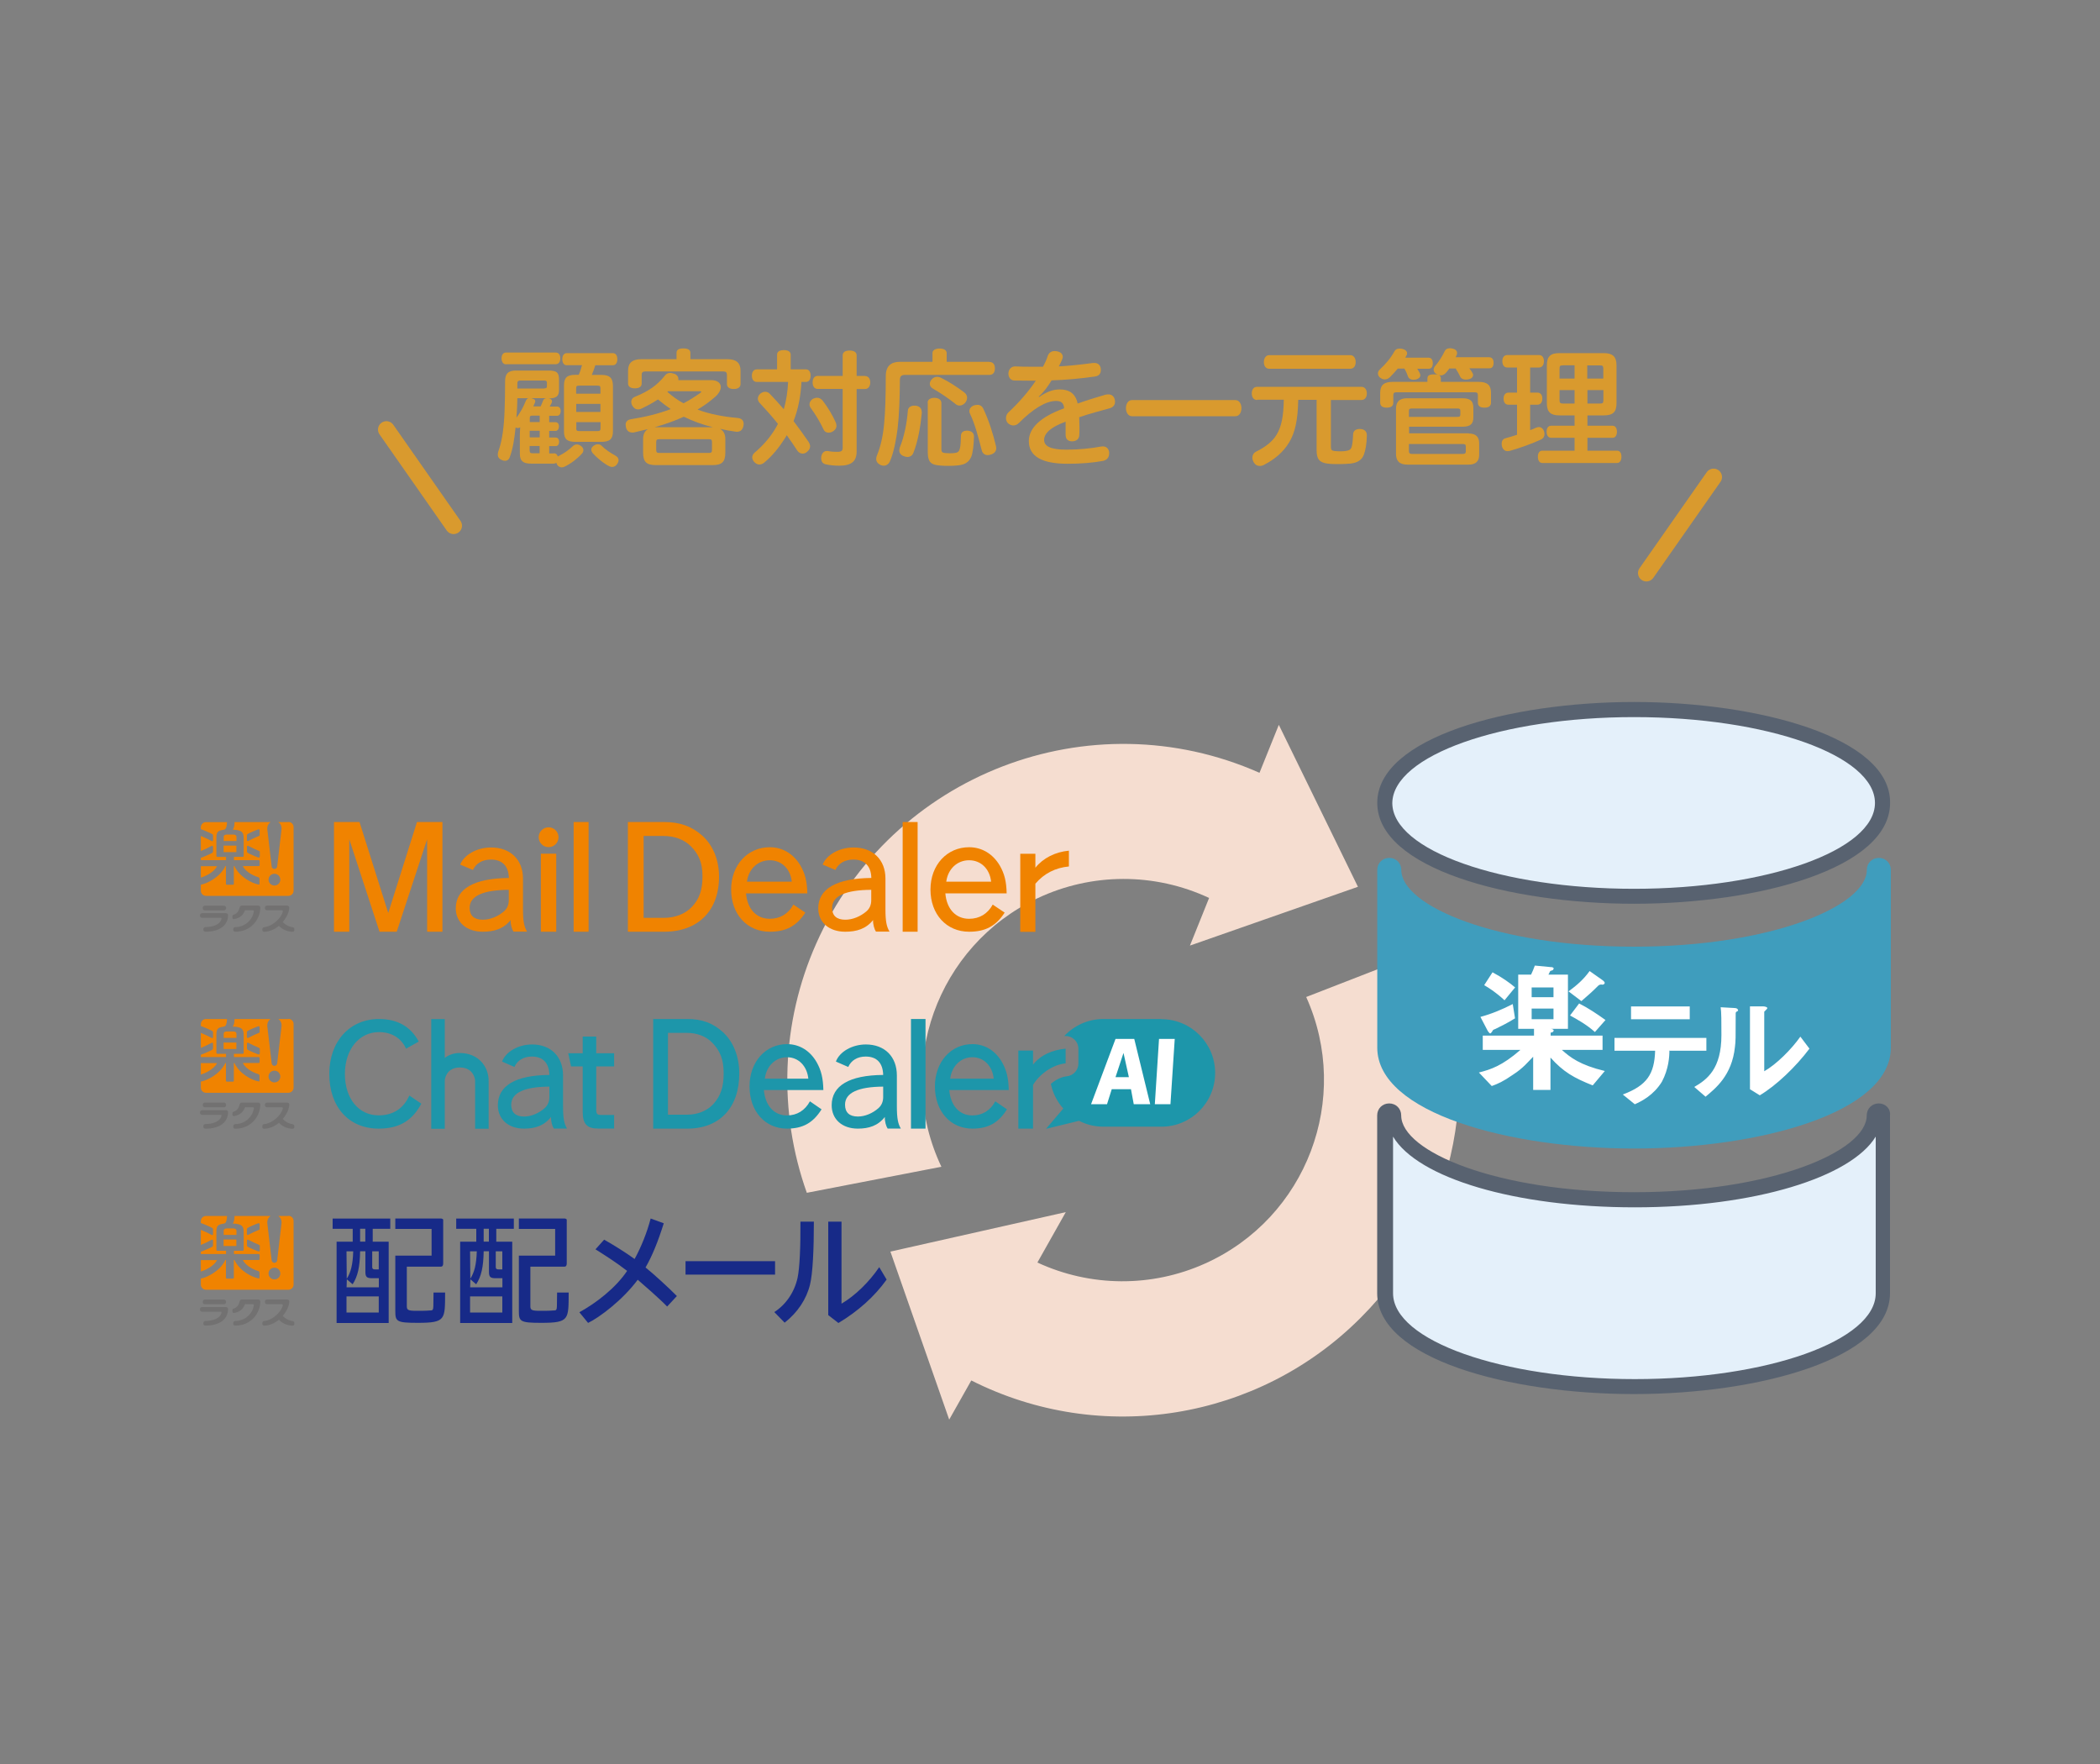 <?xml version="1.0" encoding="UTF-8"?>
<svg id="_レイヤー_2" data-name="レイヤー 2" xmlns="http://www.w3.org/2000/svg" viewBox="0 0 250 210">
  <rect x="0" y="0" width="250" height="210" fill="#808080" stroke="none"/>
  <defs>
    <style>
      .cls-1 {
        stroke: #d99a2e;
        stroke-linecap: round;
        stroke-linejoin: round;
        stroke-width: 2px;
      }

      .cls-1, .cls-2 {
        fill: none;
      }

      .cls-3 {
        isolation: isolate;
      }

      .cls-2, .cls-4, .cls-5, .cls-6, .cls-7, .cls-8, .cls-9, .cls-10, .cls-11, .cls-12, .cls-13 {
        stroke-width: 0px;
      }

      .cls-4 {
        fill: #727171;
      }

      .cls-5 {
        fill: #d99a2e;
      }

      .cls-6 {
        fill: #e4f0fa;
      }

      .cls-7 {
        fill: #3f9dbd;
      }

      .cls-8 {
        fill: #586270;
      }

      .cls-9 {
        fill: #f08300;
      }

      .cls-10 {
        fill: #fff;
      }

      .cls-11 {
        fill: #172a88;
      }

      .cls-12 {
        fill: #1d96aa;
      }

      .cls-13 {
        fill: #f5ddd0;
      }
    </style>
  </defs>
  <g id="_レイヤー_1-2" data-name="レイヤー 1">
    <g id="_レイヤー_1-2" data-name=" レイヤー 1-2">
      <g>
        <rect id="bg" class="cls-2" width="250" height="210" rx="6.21" ry="6.21"/>
        <path class="cls-13" d="M162,156.86c11.55-11.55,14.92-28.97,8.5-44l-15,5.83c5.44,12.09.04,26.3-12.04,31.73-6.35,2.86-13.64,2.81-19.96-.12l3.38-6-20.88,4.7,7,20,2.63-4.66c15.45,7.8,34.16,4.78,46.37-7.48Z"/>
        <path class="cls-13" d="M112.07,138.9c-5.67-11.98-.55-26.29,11.43-31.96,6.47-3.06,13.96-3.07,20.44-.04l-2.28,5.67,20-7-9.42-19.28-2.3,5.71c-20.2-8.95-43.83.16-52.78,20.35-4.16,9.37-4.55,19.99-1.11,29.65l16.02-3.1h0Z"/>
        <g class="cls-3">
          <path class="cls-5" d="M65.94,53.96c.25,0,.4.15.46.39.03-.03.08-.06.12-.07.63-.3,1.29-.79,1.68-1.17.14-.14.3-.2.47-.2s.33.06.48.17c.21.15.3.33.3.51,0,.15-.06.29-.17.41-.52.58-1.33,1.21-2.08,1.56-.1.04-.21.08-.31.08-.24,0-.5-.13-.61-.42l-.05-.13c-.07.06-.18.1-.28.1h-2.77c-.87,0-1.29-.3-1.29-1.14v-2.31c0-.27.02-.57.04-.87-.1.06-.19.09-.3.09-.09,0-.18-.03-.25-.08-.14,1.38-.33,2.58-.69,3.53-.1.3-.31.45-.57.45-.13,0-.27-.04-.44-.12-.28-.13-.42-.34-.42-.63,0-.1.02-.22.06-.36.5-1.35.69-3.11.75-4.91.04-.99.06-2.11.06-3.46,0-.85.33-1.27,1.29-1.27h3.87c1.02,0,1.26.27,1.26,1.11v1.17c0,.78-.3,1.04-1.28,1.04h-.07s.07,0,.12,0c.27.04.4.17.4.35,0,.04-.02.1-.04.17-.06.13-.15.28-.24.45h.87c.3,0,.44.23.44.54,0,.29-.14.56-.44.56h-.93v.76h.74c.27,0,.42.2.42.5s-.15.54-.42.54h-.74v.79h.78c.25,0,.4.21.4.5s-.15.52-.4.52h-.78v.87h.57v-.03ZM60.24,43.37c-.33,0-.53-.28-.53-.71s.2-.69.53-.69h5.91c.36,0,.55.27.55.67,0,.44-.19.72-.55.72h-5.91ZM61.59,47.41c0,.57-.04,1.32-.09,2.07,0,.07-.02.17-.02.24.44-.57.81-1.23,1.11-1.98.08-.18.17-.29.32-.33h-1.32ZM64.77,46.24c.24,0,.34-.06.34-.25v-.42c0-.21-.1-.27-.34-.27h-2.82c-.24,0-.36.09-.36.32v.63h3.18ZM64.25,50.24v-.76h-.84c-.25,0-.34.04-.34.27v.5h1.19-.01ZM63.06,52.07h1.19v-.79h-1.19v.79ZM63.06,53.65c0,.25.09.31.34.31h.84v-.87h-1.19v.56h.01ZM63.29,47.42c.31.06.43.18.43.33,0,.06,0,.12-.04.18-.06.15-.12.3-.19.45h.87c.12-.25.22-.49.28-.66.06-.2.2-.3.41-.32h-1.83.08v.02ZM67.46,43.48c-.33,0-.52-.3-.52-.72s.2-.72.52-.72h5.49c.36,0,.54.29.54.72s-.18.72-.54.72h-2.08c-.12.39-.26.78-.42,1.15h1.14c1.02,0,1.38.39,1.38,1.33v5.38c0,.93-.39,1.26-1.38,1.26h-3.1c-.99,0-1.35-.33-1.35-1.26v-5.44c0-.93.36-1.28,1.35-1.28h.41c.17-.38.28-.76.39-1.15h-1.83ZM71.48,46.87v-.65c0-.27-.09-.31-.38-.31h-2.13c-.29,0-.38.04-.38.31v.65h2.89ZM71.48,49.04v-.96h-2.88v.96h2.88ZM68.6,50.99c0,.27.09.33.38.33h2.13c.29,0,.38-.06.38-.33v-.74h-2.88v.74h0ZM73.25,54.24c.25.12.39.31.39.55,0,.1-.03.22-.11.36-.16.3-.4.44-.66.44-.1,0-.23-.03-.33-.08-.63-.3-1.52-1.04-1.98-1.56-.1-.14-.17-.27-.17-.41,0-.18.09-.34.29-.48.17-.12.33-.17.5-.17.18,0,.33.06.43.17.45.45,1.1.88,1.64,1.17h0Z"/>
          <path class="cls-5" d="M84.62,45.25c.79,0,1.19.35,1.19.83,0,.36-.24.79-.69,1.18-.65.57-1.35,1.07-2.08,1.5,1.41.53,3,.84,4.8,1,.44.05.69.29.69.72,0,.04,0,.1-.02.17-.08.51-.36.75-.78.75-.06,0-.14,0-.2-.02-.63-.09-1.23-.19-1.81-.33.41.23.63.63.63,1.2v1.65c0,1.12-.45,1.47-1.53,1.47h-6.73c-1.07,0-1.53-.34-1.53-1.47v-1.65c0-.55.21-.95.58-1.17-.55.13-1.12.27-1.71.41-.07,0-.13,0-.19,0-.39,0-.67-.27-.73-.69-.02-.09-.03-.17-.03-.24,0-.34.21-.58.62-.65,1.72-.27,3.31-.66,4.75-1.21-.53-.36-1.04-.75-1.52-1.15-.56.38-1.19.72-1.96,1.09-.15.08-.29.1-.42.1-.27,0-.51-.15-.68-.46-.09-.15-.12-.3-.12-.43,0-.3.19-.53.48-.63,1.69-.69,2.65-1.42,3.52-2.5.16-.23.37-.32.63-.32.13,0,.27.03.44.08.34.09.54.36.54.62,0,.04,0,.1-.01.15h3.88-.01ZM86.6,42.76c1.03,0,1.56.43,1.56,1.36v1.59c0,.39-.3.6-.81.6s-.81-.21-.81-.6v-1.08c0-.3-.12-.41-.44-.41h-9.27c-.31,0-.44.1-.44.41v1.02c0,.39-.3.58-.81.58s-.81-.2-.81-.58v-1.53c0-.93.53-1.36,1.56-1.36h4.21v-.75c0-.36.25-.53.81-.53s.84.17.84.53v.75h4.41ZM84.87,50.86c-1.19-.29-2.35-.71-3.46-1.25-1.12.51-2.29.92-3.48,1.25h6.94ZM84.42,53.92c.25,0,.34-.08.34-.36v-.94c0-.27-.09-.33-.34-.33h-5.96c-.24,0-.34.06-.34.33v.94c0,.29.1.36.34.36h5.96ZM79.54,46.57s-.06.06-.09.08c.58.52,1.23.99,1.92,1.36.7-.36,1.36-.78,2.01-1.24.08-.06.1-.11.1-.14,0-.04-.06-.06-.19-.06h-3.75Z"/>
          <path class="cls-5" d="M90.11,45.47c-.39,0-.6-.29-.6-.74s.21-.76.6-.76h2.4v-1.75c0-.38.33-.54.81-.54s.81.17.81.54v1.75h1.8c.38,0,.57.3.57.75s-.19.75-.57.75h-.52c-.08,1.59-.36,3.18-.94,4.66.63.83,1.23,1.65,1.77,2.45.14.2.2.38.2.55,0,.24-.12.46-.33.63-.17.17-.36.24-.56.24-.24,0-.48-.12-.65-.38-.36-.55-.78-1.18-1.24-1.81-.09.15-.17.29-.25.42-.71,1.11-1.49,2.05-2.37,2.79-.19.18-.42.28-.65.28-.19,0-.4-.09-.6-.3-.15-.17-.24-.36-.24-.55s.09-.39.27-.55c.98-.83,1.78-1.73,2.43-2.79.14-.21.25-.44.36-.65-.69-.87-1.48-1.75-2.2-2.52-.12-.13-.19-.32-.19-.48,0-.21.1-.43.31-.61.16-.13.38-.21.57-.21s.39.08.52.22c.56.58,1.12,1.2,1.69,1.86.3-1.07.47-2.16.51-3.25,0,0-3.71,0-3.71,0ZM97.28,47.35c.25,0,.49.13.67.36.62.81,1.14,1.68,1.54,2.57.06.15.09.29.09.42,0,.25-.13.48-.43.66-.17.1-.33.15-.5.15-.27,0-.51-.13-.63-.43-.39-.83-.9-1.68-1.52-2.54-.09-.13-.13-.27-.13-.41,0-.25.15-.5.42-.66.17-.07.33-.12.48-.12h0ZM102.99,44.77c.38,0,.61.3.61.76s-.24.78-.61.78h-1.01v7.45c0,1.16-.63,1.68-2.07,1.68-.58,0-1.17-.06-1.63-.17-.33-.08-.52-.32-.52-.72,0-.06,0-.12.01-.19.08-.46.35-.67.66-.67.04,0,.08,0,.12,0,.36.08.73.1,1.08.1.54,0,.69-.1.69-.52v-6.97h-2.97c-.4,0-.61-.32-.61-.77s.21-.78.61-.78h2.97v-2.45c0-.39.33-.57.81-.57.51,0,.85.18.85.57v2.45h1.01,0Z"/>
          <path class="cls-5" d="M117.78,43.09c.46,0,.66.31.66.76s-.19.78-.66.78h-10.02c-.46,0-.63.17-.63.61-.01,2.12-.09,4.23-.27,5.76-.17,1.35-.45,2.82-.9,3.88-.15.36-.44.56-.75.56-.12,0-.24-.03-.38-.08-.34-.17-.52-.41-.52-.72,0-.14.03-.29.1-.45.39-.96.69-2.13.84-3.71.14-1.37.2-3.51.2-5.7,0-1.2.61-1.71,1.71-1.71h3.85v-1.04c0-.33.33-.54.85-.54s.84.21.84.54v1.04h5.07v.02ZM109.74,49.06v.1c-.15,1.56-.45,3.36-1,4.74-.12.33-.39.5-.71.5-.13,0-.27-.03-.42-.09-.36-.12-.55-.38-.55-.69,0-.12.03-.24.07-.38.5-1.23.83-2.8.95-4.37.03-.36.34-.58.76-.58h.1c.48.04.79.27.79.77h.01ZM110.43,47.94c0-.35.31-.58.81-.58s.83.25.83.61v5.49c0,.24.04.34.17.41.13.06.45.09.84.09.44,0,.77-.04.9-.12.17-.09.24-.25.3-.5.08-.29.1-.83.12-1.49.02-.39.29-.58.69-.58h.09c.5.03.77.29.77.69-.02.95-.13,2-.34,2.45s-.51.72-.95.87c-.3.11-.94.18-1.74.18-.67,0-1.32-.04-1.68-.15-.55-.17-.79-.54-.79-1.5v-5.86h-.02ZM114.83,46.75c.19.15.3.36.3.6,0,.17-.06.36-.18.54-.17.24-.45.39-.71.39-.17,0-.31-.04-.44-.15-.79-.64-1.88-1.38-2.73-1.86-.25-.15-.38-.35-.38-.57,0-.18.08-.38.23-.54.19-.21.4-.3.63-.3.17,0,.33.04.5.13.87.42,1.94,1.11,2.77,1.75h.01ZM116.35,48.19c.31,0,.55.15.69.42.66,1.39,1.18,3.01,1.53,4.5.02.09.03.17.03.24,0,.38-.24.65-.66.77-.12.04-.24.06-.35.06-.34,0-.61-.18-.71-.55-.38-1.46-.79-3.12-1.42-4.41-.04-.09-.06-.18-.06-.27,0-.3.21-.57.56-.69.13-.04.27-.06.39-.06h0Z"/>
          <path class="cls-5" d="M123.71,47.26c.89-.61,1.62-.9,2.46-.9,1.12,0,1.88.5,2.12,1.68,1.15-.41,2.32-.76,3.3-1.05.13-.03.24-.04.36-.04.38,0,.64.2.75.58.03.1.04.21.04.31,0,.36-.21.65-.65.77-1.04.29-2.34.62-3.61,1.06,0,.42.03.86.03,1.28,0,.27,0,.52-.02.78,0,.54-.34.79-.85.81-.52,0-.78-.29-.78-.76v-1.58c-1.83.66-2.56,1.42-2.56,2.17s.77,1.16,2.65,1.16c1.49,0,2.96-.15,4.05-.36.09,0,.18-.03.27-.03.41,0,.68.21.77.66,0,.06,0,.13,0,.2,0,.45-.27.78-.74.87-1.12.21-2.59.34-4.2.34-3.02,0-4.62-.86-4.62-2.7,0-1.53,1.36-2.88,4.2-3.9-.04-.67-.39-.88-.96-.88-1.21,0-2.74.94-4.42,2.62-.19.2-.44.3-.67.3-.21,0-.42-.09-.62-.25-.17-.17-.25-.39-.25-.63s.1-.51.3-.69c1.2-1.11,2.37-2.45,3.25-3.76h-.69c-.58,0-1.27-.02-1.84-.02-.48,0-.73-.39-.73-.82v-.08c.04-.45.36-.79.81-.78.54.03,1.26.04,2.05.04h1.25c.23-.42.44-.85.57-1.29.15-.4.45-.58.84-.58.08,0,.17.02.26.03.45.08.69.34.69.66,0,.09-.02.18-.06.27-.12.3-.25.57-.41.87,1.11-.06,2.61-.21,4.08-.41.06,0,.1,0,.17,0,.42,0,.71.27.75.71,0,.04,0,.1,0,.15,0,.4-.21.67-.67.75-1.75.25-3.6.42-5.19.46-.44.72-.94,1.41-1.53,1.93l.04.06h0Z"/>
          <path class="cls-5" d="M134.75,49.55c-.46,0-.71-.49-.71-.96s.24-.96.71-.96h12.33c.46,0,.71.48.71.96s-.24.96-.71.96h-12.33Z"/>
          <path class="cls-5" d="M149.66,47.62c-.44,0-.64-.36-.64-.78,0-.45.21-.79.64-.79h12.4c.44,0,.66.35.66.79s-.22.78-.66.78h-3.62v5.59c0,.32.09.44.41.48.23.03.48.04.79.04s.56-.03.75-.08c.29-.06.42-.17.51-.41.09-.29.16-.87.18-1.48,0-.45.3-.69.78-.69h.09c.5.03.77.3.77.76v.03c-.02.93-.15,1.74-.36,2.28-.24.62-.75.94-1.53,1.04-.42.04-.87.07-1.35.07-.54,0-1.02,0-1.44-.06-.97-.12-1.3-.55-1.3-1.56v-6.03h-2.19c-.04,2.43-.39,3.92-1.07,5.05-.71,1.19-1.75,2.04-2.97,2.67-.18.11-.36.15-.53.15-.3,0-.55-.13-.74-.45-.09-.17-.15-.34-.15-.53,0-.28.13-.55.42-.71,1.18-.58,1.99-1.24,2.46-2.02.57-.95.83-2.12.86-4.17h-3.18v.03ZM151.1,43.9c-.43,0-.64-.36-.64-.79s.21-.83.64-.83h9.64c.44,0,.65.39.65.83s-.21.79-.65.79h-9.64Z"/>
          <path class="cls-5" d="M168.7,43.87c.15.23.29.46.36.66.02.04.03.11.03.15,0,.21-.18.4-.52.5-.11,0-.21.03-.3.03-.31,0-.54-.13-.63-.34-.1-.3-.25-.65-.45-.99h-.79c-.3.36-.62.71-.93,1.02-.18.17-.39.27-.62.27-.2,0-.39-.08-.6-.25-.13-.13-.21-.3-.21-.46s.08-.34.21-.46c.67-.62,1.32-1.37,1.75-2.17.13-.24.33-.33.6-.33.12,0,.24,0,.38.04.34.09.53.29.53.51,0,.09,0,.18-.08.27-.04.09-.09.17-.13.26h2.76c.33,0,.51.24.51.66,0,.45-.18.66-.51.66h-1.35v-.03ZM174.94,43.87c.17.21.3.42.39.6.03.06.04.12.04.17,0,.22-.18.45-.54.51-.11.03-.21.04-.32.04-.32,0-.57-.12-.67-.34-.12-.27-.32-.63-.55-.98h-.75c-.13.2-.29.38-.42.53-.18.19-.38.29-.6.29-.08,0-.17-.02-.24-.04.18.07.25.21.25.43v.38h4.5c1.07,0,1.47.43,1.47,1.29v1.18c0,.41-.26.6-.78.6s-.78-.2-.78-.6v-.87c0-.3-.12-.36-.45-.36h-9.17c-.34,0-.45.06-.45.36v.87c0,.41-.27.6-.78.6s-.78-.2-.78-.6v-1.18c0-.86.41-1.29,1.47-1.29h4.15v-.38c0-.38.22-.51.78-.51.19,0,.34,0,.46.04-.06-.02-.1-.04-.17-.08-.21-.12-.33-.32-.33-.51,0-.15.06-.3.18-.44.42-.49.87-1.2,1.12-1.74.11-.25.32-.38.62-.38.11,0,.21,0,.35.04.34.08.52.27.52.52,0,.08,0,.18-.06.27-.03.08-.08.17-.11.24h3.99c.34,0,.53.24.53.66,0,.45-.18.66-.53.66h-2.37l.03.02ZM174.86,51.61c.79,0,1.23.36,1.23,1.15v1.4c0,.78-.44,1.15-1.23,1.15h-7.32c-1,0-1.35-.49-1.35-1.29v-5.33c0-.79.33-1.28,1.34-1.28h6.55c1,0,1.32.36,1.32,1.16v1.09c0,.79-.32,1.14-1.32,1.14h-6.33v.79h7.11v.02ZM173.49,49.63c.24,0,.36-.04.36-.27v-.46c0-.23-.12-.27-.36-.27h-5.4c-.24,0-.36.04-.36.27v.73h5.76ZM167.73,53.72c0,.24.12.32.36.32h6.06c.22,0,.35-.06.35-.29v-.6c0-.24-.12-.29-.35-.29h-6.42v.85h0Z"/>
          <path class="cls-5" d="M179.44,43.75c-.38,0-.59-.3-.59-.75s.21-.73.59-.73h3.78c.38,0,.58.29.58.73s-.21.75-.58.75h-1.06v2.99h.85c.39,0,.6.27.6.71s-.21.73-.6.73h-.85v3.03c.24-.09.48-.18.69-.29.12-.04.24-.08.35-.08.27,0,.48.17.6.46.04.12.07.26.07.38,0,.26-.12.5-.43.65-1,.46-2.52,1.02-3.72,1.35-.09.02-.17.03-.25.03-.32,0-.56-.2-.66-.57-.03-.12-.04-.22-.04-.33,0-.33.17-.57.46-.64.43-.12.9-.25,1.37-.41v-3.58h-1.02c-.38,0-.58-.28-.58-.73,0-.42.21-.71.58-.71h1.02v-2.99h-1.16ZM187.45,52.12h-2.79c-.34,0-.54-.29-.54-.72s.19-.72.54-.72h2.79v-1.23h-1.83c-.99,0-1.47-.38-1.47-1.41v-4.56c0-1.05.45-1.44,1.47-1.44h5.32c1,0,1.5.38,1.5,1.44v4.56c0,1.04-.46,1.41-1.5,1.41h-1.96v1.23h2.98c.35,0,.53.29.53.72s-.18.72-.53.72h-2.98v1.53h3.51c.36,0,.54.28.54.72s-.18.75-.54.75h-8.87c-.36,0-.54-.32-.54-.75s.18-.72.54-.72h3.83v-1.53ZM186.05,43.5c-.3,0-.39.04-.39.39v1.18h1.79v-1.58h-1.4ZM185.66,46.44v1.21c0,.3.09.39.39.39h1.4v-1.6h-1.79ZM188.97,45.07h1.9v-1.18c0-.32-.09-.39-.39-.39h-1.52v1.58h.01ZM188.97,48.04h1.52c.3,0,.39-.06.39-.39v-1.21h-1.9v1.6h-.01Z"/>
        </g>
        <line class="cls-1" x1="46" y1="51.14" x2="54" y2="62.58"/>
        <line class="cls-1" x1="204" y1="56.79" x2="196" y2="68.22"/>
        <g>
          <g>
            <path class="cls-9" d="M26.62,101.44h1.52v-.77h-1.52v.77ZM26.91,102.01h-1.03c-.07,0-.12-.05-.12-.12v-2.17c0-.26.03-.55.19-.7.27-.25.66-.19.82-.29.18-.1.23-.44.26-.86h-2.51c-.33,0-.61.27-.61.61v.23c.2.05,1.15.46,1.36.59.07.04.09.1.09.18v.56c0,.07-.08.14-.16.09-.25-.15-1.02-.51-1.29-.61v1.79c.26-.09,1.04-.46,1.29-.61.08-.05.16.03.16.09v.56c0,.08-.02.13-.09.18-.21.13-1.16.54-1.36.59v.28h3v-.39h0ZM28.15,99.64c0-.22-.17-.29-.42-.29h-.68c-.25,0-.42.07-.42.29v.48h1.52v-.48ZM25.84,103.12h-1.93v1.36c.29-.08,1.51-.53,1.93-1.36ZM34.34,97.87h-1.21c.24.15.39.42.39.73v.1l-.52,4.45c-.02.17-.16.3-.33.3s-.31-.13-.33-.3l-.52-4.45v-.1c0-.31.16-.57.39-.73h-4.29c0,.48-.1.75-.21.9,1.08.04,1.3.3,1.3,1v2.12c0,.07-.05.12-.12.12h-1.04v.39h2.94c.07,0,.12.05.12.12v.47c0,.07-.05.12-.12.12h-1.88c.41.83,1.58,1.25,1.86,1.33.09.02.12.11.12.18v.6c0,.06-.03.09-.11.08-.75-.13-2.25-.87-2.87-2.19h-.07v2.1c0,.07-.05.12-.12.12h-.7c-.07,0-.12-.05-.12-.12v-2.1h-.07c-.62,1.31-2.17,2.08-2.92,2.21v.72c0,.33.27.61.61.61h9.82c.33,0,.61-.27.61-.61v-7.58c0-.33-.27-.61-.61-.61v.02ZM30.92,101.97c0,.08-.07.13-.13.12-.13-.02-1.08-.42-1.3-.56-.07-.04-.09-.1-.09-.18v-.56c0-.07.08-.14.16-.09.26.15,1.02.51,1.25.59.08.03.12.07.12.14v.54h-.01ZM30.92,99.39c0,.08-.04.12-.12.14-.23.08-.99.44-1.25.59-.08.05-.16-.03-.16-.09v-.56c0-.08.02-.13.09-.18.22-.14,1.16-.54,1.3-.56.07-.01.13.04.13.12v.54h.01ZM32.67,105.42c-.38,0-.7-.31-.7-.7s.31-.7.7-.7.7.31.7.7-.31.7-.7.7Z"/>
            <g>
              <g>
                <path class="cls-4" d="M26.91,108.15c0,.12-.11.23-.25.23h-2.27c-.14,0-.25-.1-.25-.23v-.1c0-.12.11-.23.25-.23h2.27c.14,0,.25.1.25.23v.1Z"/>
                <path class="cls-4" d="M24.46,110.37c.99-.02,1.77-.35,1.91-.99.02-.07-.04-.11-.09-.11h-2.22c-.14,0-.25-.1-.25-.23v-.1c0-.12.11-.23.25-.23h2.84c.14,0,.25.1.25.23,0,1.21-.99,1.98-2.69,1.98-.14,0-.25-.1-.25-.23v-.1c0-.12.11-.22.25-.23h0Z"/>
              </g>
              <path class="cls-4" d="M29.31,108.37h.82s.1.04.09.11c-.11.93-.96,1.87-2.2,1.89-.14,0-.25.1-.25.23v.13c0,.12.11.19.25.19,1.91,0,2.97-1.53,2.97-2.88,0-.12-.11-.23-.25-.23h-1.96c-.14,0-.22.1-.25.23-.09.4-.31.71-.67.84-.14.05-.19.07-.19.21v.17c0,.12.12.17.23.15.67-.12,1.04-.48,1.23-.96.03-.07.06-.1.17-.1v.02Z"/>
              <path class="cls-4" d="M34.8,110.37c-.44-.05-.91-.34-1.14-.61.5-.58.78-1.26.78-1.72,0-.12-.11-.23-.25-.23h-2.4c-.14,0-.25.1-.25.23v.1c0,.12.11.23.25.23h1.81s.07.05.07.11c-.09.69-1.16,1.79-2.2,1.89-.14.01-.24.11-.24.24v.12c0,.12.1.2.24.2.67-.03,1.26-.32,1.74-.71.35.4.94.68,1.59.71.14,0,.24-.07.24-.2v-.12c0-.12-.1-.22-.24-.24Z"/>
            </g>
          </g>
          <g>
            <path class="cls-9" d="M42.8,97.86l3.42,10.83,3.42-10.83h3.03v13.06h-1.82v-11.01l-3.62,11.01h-2.05l-3.6-11.01v11.01h-1.82v-13.06h3.04Z"/>
            <path class="cls-9" d="M70.07,97.86v13.06h-1.78v-13.06h1.78Z"/>
            <g>
              <rect class="cls-9" x="64.39" y="101.63" width="1.83" height="9.29"/>
              <circle class="cls-9" cx="65.31" cy="99.67" r="1.18"/>
            </g>
            <path class="cls-9" d="M54.78,102.94c.46-1.19,2.01-2.05,3.68-2.05,2.31,0,3.8,1.46,3.8,3.7v3.67c0,1.46.15,2.09.49,2.65h-1.62c-.17-.24-.37-.86-.34-1.38-.85,1.06-1.98,1.39-3.32,1.39-1.91,0-3.21-1.11-3.21-2.78,0-2.34,2.18-3.58,6.32-3.62-.03-1.42-.79-2.19-2.14-2.19-1,0-1.77.44-2.14,1.24l-1.51-.64h-.01ZM60.57,105.93c-3.01.02-4.66.71-4.66,2.15,0,.93.54,1.41,1.57,1.41.87,0,1.8-.38,2.52-1,.38-.33.57-.77.57-1.33v-1.23Z"/>
            <g>
              <path class="cls-9" d="M79.05,97.86c1.87,0,3.26.49,4.52,1.59,1.29,1.13,2.03,2.9,2.03,4.91,0,4.07-2.49,6.56-6.55,6.56h-4.3v-13.06h4.3ZM76.61,109.27h2.42c1.33,0,2.55-.47,3.34-1.31.88-.93,1.26-2,1.26-3.62s-.43-2.65-1.42-3.63c-.79-.77-1.93-1.19-3.22-1.19h-2.37v9.75h0Z"/>
              <path class="cls-9" d="M95.88,108.63c-1.03,1.6-2.29,2.29-4.24,2.29-2.7,0-4.6-2.08-4.6-5.02s1.98-5.04,4.6-5.04c1.52,0,2.83.79,3.65,2.18.56.97.79,1.9.82,3.31h-7.3c.16,1.87,1.24,3.03,2.83,3.03,1.23,0,2.21-.59,2.81-1.69l1.42.95h.01ZM94.26,104.96c-.16-1.52-1.21-2.55-2.62-2.55s-2.52,1.03-2.72,2.55h5.34Z"/>
              <path class="cls-9" d="M109.24,97.86v13.06h-1.78v-13.06h1.78Z"/>
              <path class="cls-9" d="M119.61,108.63c-1.03,1.6-2.29,2.29-4.24,2.29-2.7,0-4.6-2.08-4.6-5.02s1.98-5.04,4.6-5.04c1.52,0,2.83.79,3.65,2.18.56.97.79,1.9.82,3.31h-7.3c.16,1.87,1.24,3.03,2.83,3.03,1.23,0,2.21-.59,2.81-1.69l1.42.95h.01ZM117.99,104.96c-.16-1.52-1.21-2.55-2.62-2.55s-2.52,1.03-2.72,2.55h5.34Z"/>
              <path class="cls-9" d="M123.26,103.3c.92-1.15,2.37-1.88,3.99-2.03v1.88c-1.6.15-2.95.83-3.99,2.05v5.73h-1.8v-9.29h1.8v1.67h0Z"/>
              <path class="cls-9" d="M97.93,102.94c.46-1.19,2.01-2.05,3.68-2.05,2.31,0,3.8,1.46,3.8,3.7v3.67c0,1.46.15,2.09.49,2.65h-1.62c-.17-.24-.37-.86-.34-1.38-.85,1.06-1.98,1.39-3.32,1.39-1.91,0-3.21-1.11-3.21-2.78,0-2.34,2.18-3.58,6.32-3.62-.03-1.42-.79-2.19-2.14-2.19-1,0-1.77.44-2.14,1.24l-1.51-.64h-.01ZM103.72,105.93c-3.01.02-4.66.71-4.66,2.15,0,.93.54,1.41,1.57,1.41.87,0,1.8-.38,2.52-1,.38-.33.57-.77.57-1.33,0,0,0-1.23,0-1.23Z"/>
            </g>
          </g>
        </g>
        <g>
          <path class="cls-12" d="M138.25,121.31h-6.89c-1.84,0-3.49.78-4.66,2.02h.15c.38,0,.74.14,1.03.4.32.29.5.7.5,1.13v1.75c0,.79-.6,1.44-1.38,1.52-.62.06-1.33.41-1.9.9.23,1.11.75,2.12,1.48,2.94l-2.06,2.42,3.94-.96c.87.45,1.86.7,2.91.7h6.89c3.53,0,6.4-2.86,6.4-6.4h0c0-3.53-2.86-6.4-6.4-6.4v-.02Z"/>
          <g>
            <path class="cls-9" d="M26.62,124.88h1.52v-.77h-1.52v.77ZM26.91,125.45h-1.03c-.07,0-.12-.05-.12-.12v-2.17c0-.26.03-.55.19-.7.27-.25.66-.19.82-.29.18-.1.23-.44.26-.86h-2.51c-.33,0-.61.27-.61.61v.23c.2.05,1.15.46,1.36.59.07.04.09.1.09.18v.56c0,.07-.08.14-.16.09-.25-.15-1.02-.51-1.29-.61v1.79c.26-.09,1.04-.46,1.29-.61.08-.05.16.03.16.09v.56c0,.08-.02.13-.09.18-.21.13-1.16.54-1.36.59v.28h3v-.39h0ZM28.15,123.08c0-.22-.17-.29-.42-.29h-.68c-.25,0-.42.07-.42.29v.48h1.52v-.48ZM25.84,126.56h-1.93v1.36c.29-.08,1.51-.53,1.93-1.36ZM34.34,121.31h-1.21c.24.15.39.42.39.73v.1l-.52,4.45c-.02.17-.16.3-.33.3s-.31-.13-.33-.3l-.52-4.45v-.1c0-.31.16-.57.39-.73h-4.29c0,.48-.1.75-.21.9,1.08.04,1.3.3,1.3,1v2.12c0,.07-.05.12-.12.12h-1.04v.39h2.94c.07,0,.12.05.12.12v.47c0,.07-.05.12-.12.12h-1.88c.41.83,1.58,1.25,1.86,1.33.09.02.12.11.12.18v.6c0,.06-.03.09-.11.08-.75-.13-2.25-.87-2.87-2.19h-.07v2.1c0,.07-.05.12-.12.12h-.7c-.07,0-.12-.05-.12-.12v-2.1h-.07c-.62,1.31-2.17,2.08-2.92,2.21v.72c0,.33.27.61.61.61h9.82c.33,0,.61-.27.61-.61v-7.58c0-.33-.27-.61-.61-.61v.02ZM30.92,125.41c0,.08-.07.13-.13.12-.13-.02-1.08-.42-1.3-.56-.07-.04-.09-.1-.09-.18v-.56c0-.07.08-.14.16-.09.26.15,1.02.51,1.25.59.08.03.12.07.12.14v.54h-.01ZM30.92,122.83c0,.08-.04.12-.12.14-.23.08-.99.44-1.25.59-.08.05-.16-.03-.16-.09v-.56c0-.08.02-.13.09-.18.22-.14,1.16-.54,1.3-.56.07-.01.13.04.13.12v.54h.01ZM32.67,128.86c-.38,0-.7-.31-.7-.7s.31-.7.7-.7.7.31.7.7-.31.7-.7.7Z"/>
            <g>
              <g>
                <path class="cls-4" d="M26.91,131.59c0,.12-.11.23-.25.23h-2.27c-.14,0-.25-.1-.25-.23v-.1c0-.12.11-.23.25-.23h2.27c.14,0,.25.1.25.23v.1Z"/>
                <path class="cls-4" d="M24.46,133.82c.99-.02,1.77-.35,1.91-.99.02-.07-.04-.11-.09-.11h-2.22c-.14,0-.25-.1-.25-.23v-.1c0-.12.11-.23.25-.23h2.84c.14,0,.25.1.25.23,0,1.21-.99,1.98-2.69,1.98-.14,0-.25-.1-.25-.23v-.1c0-.12.11-.22.25-.23h0Z"/>
              </g>
              <path class="cls-4" d="M29.31,131.82h.82s.1.04.09.11c-.11.93-.96,1.87-2.2,1.89-.14,0-.25.1-.25.23v.13c0,.12.11.19.25.19,1.91,0,2.97-1.53,2.97-2.88,0-.12-.11-.23-.25-.23h-1.96c-.14,0-.22.1-.25.23-.09.4-.31.71-.67.84-.14.05-.19.07-.19.21v.17c0,.12.12.17.23.15.67-.12,1.04-.48,1.23-.96.03-.07.06-.1.17-.1v.02Z"/>
              <path class="cls-4" d="M34.8,133.82c-.44-.05-.91-.34-1.14-.61.5-.58.78-1.26.78-1.72,0-.12-.11-.23-.25-.23h-2.4c-.14,0-.25.1-.25.23v.1c0,.12.11.23.25.23h1.81s.07.05.07.11c-.09.69-1.16,1.79-2.2,1.89-.14,0-.24.11-.24.24v.12c0,.12.1.2.24.2.67-.03,1.26-.32,1.74-.71.35.4.94.68,1.59.71.14,0,.24-.07.24-.2v-.12c0-.12-.1-.22-.24-.24Z"/>
            </g>
          </g>
          <g>
            <path class="cls-12" d="M81.82,121.31c1.76,0,3.08.49,4.27,1.59,1.22,1.13,1.92,2.89,1.92,4.9,0,4.07-2.35,6.56-6.18,6.56h-4.07v-13.05h4.07,0ZM79.52,132.7h2.29c1.25,0,2.41-.47,3.15-1.31.83-.93,1.19-1.99,1.19-3.61s-.4-2.65-1.34-3.63c-.74-.77-1.82-1.19-3.05-1.19h-2.24s0,9.74,0,9.74Z"/>
            <path class="cls-12" d="M97.8,132.07c-1,1.6-2.22,2.29-4.11,2.29-2.62,0-4.46-2.08-4.46-5.02s1.92-5.04,4.46-5.04c1.48,0,2.75.78,3.54,2.17.54.96.76,1.9.79,3.3h-7.08c.16,1.86,1.21,3.02,2.75,3.02,1.19,0,2.14-.59,2.73-1.68l1.38.95h0ZM96.23,128.41c-.16-1.52-1.18-2.55-2.54-2.55s-2.45,1.03-2.64,2.55h5.18Z"/>
            <path class="cls-12" d="M110.18,121.31v13.05h-1.73v-13.05h1.73Z"/>
            <path class="cls-12" d="M119.87,132.07c-1,1.6-2.22,2.29-4.11,2.29-2.62,0-4.46-2.08-4.46-5.02s1.92-5.04,4.46-5.04c1.48,0,2.75.78,3.54,2.17.54.96.76,1.9.79,3.3h-7.08c.16,1.86,1.21,3.02,2.75,3.02,1.19,0,2.14-.59,2.73-1.68l1.38.95h0ZM118.3,128.41c-.16-1.52-1.18-2.55-2.54-2.55s-2.45,1.03-2.64,2.55h5.18Z"/>
            <path class="cls-12" d="M122.98,126.74c.89-1.14,2.3-1.75,3.88-1.9v1.75c-1.56.15-3.12,1.3-3.88,2.57v5.2h-1.75v-9.29h1.75v1.67Z"/>
            <path class="cls-12" d="M50.16,131.39c-1.1,2.05-2.67,2.97-5.09,2.97-3.54,0-5.87-2.58-5.87-6.51s2.49-6.54,5.91-6.54c2.2,0,3.79.9,4.74,2.69l-1.51.84c-.58-1.27-1.73-1.97-3.22-1.97-2.38,0-4.06,2.07-4.06,4.99s1.63,4.92,4.02,4.92c1.71,0,2.96-.81,3.65-2.36l1.44.98h0Z"/>
            <path class="cls-12" d="M54.75,125.35c-1.16,0-1.8.6-1.8.6v-4.63h-1.61v13.06h1.61v-5.78s.1-1.52,1.8-1.52,1.81,1.53,1.81,1.53v5.76h1.61v-5.7c0-1.78-1.3-3.31-3.41-3.31h-.01Z"/>
            <path class="cls-12" d="M73.11,126.95v-1.56h-2.13v-1.99h-1.61v1.99h-1.72l.33,1.56h1.39v5.45c0,1.39.52,1.95,1.79,1.95h1.95v-1.62h-1.55c-.48,0-.58-.12-.58-.67v-5.11h2.13Z"/>
            <path class="cls-12" d="M59.77,126.38c.44-1.19,1.95-2.04,3.57-2.04,2.24,0,3.69,1.45,3.69,3.69v3.67c0,1.46.14,2.09.47,2.65h-1.57c-.17-.24-.36-.86-.33-1.38-.83,1.06-1.92,1.39-3.22,1.39-1.86,0-3.11-1.11-3.11-2.78,0-2.34,2.11-3.58,6.13-3.61-.03-1.42-.76-2.19-2.08-2.19-.97,0-1.72.44-2.08,1.24l-1.46-.64h0ZM65.39,129.36c-2.92.02-4.53.71-4.53,2.15,0,.93.52,1.41,1.53,1.41.84,0,1.75-.38,2.45-1,.37-.33.56-.77.56-1.32v-1.23h0Z"/>
            <path class="cls-12" d="M99.51,126.38c.44-1.19,1.95-2.04,3.57-2.04,2.24,0,3.69,1.45,3.69,3.69v3.67c0,1.46.14,2.09.47,2.65h-1.57c-.17-.24-.36-.86-.33-1.38-.83,1.06-1.92,1.39-3.22,1.39-1.86,0-3.11-1.11-3.11-2.78,0-2.34,2.11-3.58,6.13-3.61-.03-1.42-.76-2.19-2.08-2.19-.97,0-1.72.44-2.08,1.24l-1.46-.64h0ZM105.13,129.36c-2.92.02-4.53.71-4.53,2.15,0,.93.52,1.41,1.53,1.41.84,0,1.75-.38,2.45-1,.37-.33.56-.77.56-1.32v-1.23h0Z"/>
          </g>
          <path class="cls-10" d="M132.8,123.68h2.23l1.9,7.77h-1.96l-.33-1.78h-2.29l-.56,1.78h-1.9l2.91-7.77ZM132.8,128.23h1.59l-.64-2.88-.95,2.88Z"/>
          <polygon class="cls-10" points="137.98 123.68 139.85 123.68 139.34 131.45 137.48 131.45 137.98 123.68"/>
        </g>
        <g>
          <g>
            <path class="cls-9" d="M26.62,148.33h1.52v-.77h-1.52v.77ZM26.91,148.9h-1.03c-.07,0-.12-.05-.12-.12v-2.17c0-.26.03-.55.19-.7.27-.25.66-.19.82-.29.18-.1.23-.44.26-.86h-2.51c-.33,0-.61.27-.61.61v.23c.2.05,1.15.46,1.36.59.07.04.09.1.09.18v.56c0,.07-.08.14-.16.09-.25-.15-1.02-.51-1.29-.61v1.79c.26-.09,1.04-.46,1.29-.61.08-.05.16.03.16.09v.56c0,.08-.02.13-.09.18-.21.13-1.16.54-1.36.59v.28h3v-.39h0ZM28.15,146.53c0-.22-.17-.29-.42-.29h-.68c-.25,0-.42.07-.42.29v.48h1.52v-.48ZM25.84,150.01h-1.93v1.36c.29-.08,1.51-.53,1.93-1.36ZM34.34,144.76h-1.21c.24.15.39.42.39.73v.1l-.52,4.45c-.02.17-.16.3-.33.3s-.31-.13-.33-.3l-.52-4.45v-.1c0-.31.16-.57.39-.73h-4.29c0,.48-.1.75-.21.9,1.08.04,1.3.3,1.3,1v2.12c0,.07-.05.12-.12.12h-1.04v.39h2.94c.07,0,.12.05.12.12v.47c0,.07-.05.12-.12.12h-1.88c.41.83,1.58,1.25,1.86,1.33.09.02.12.11.12.18v.6c0,.06-.03.09-.11.08-.75-.13-2.25-.87-2.87-2.19h-.07v2.1c0,.07-.05.12-.12.12h-.7c-.07,0-.12-.05-.12-.12v-2.1h-.07c-.62,1.31-2.17,2.08-2.92,2.21v.72c0,.33.27.61.61.61h9.82c.33,0,.61-.27.61-.61v-7.58c0-.33-.27-.61-.61-.61v.02ZM30.92,148.86c0,.08-.07.13-.13.12-.13-.02-1.08-.42-1.3-.56-.07-.04-.09-.1-.09-.18v-.56c0-.07.08-.14.16-.09.26.15,1.02.51,1.25.59.08.03.12.07.12.14v.54h-.01ZM30.92,146.28c0,.08-.04.12-.12.14-.23.08-.99.44-1.25.59-.08.05-.16-.03-.16-.09v-.56c0-.08.02-.13.09-.18.22-.14,1.16-.54,1.3-.56.07,0,.13.04.13.12v.54h.01ZM32.67,152.31c-.38,0-.7-.31-.7-.7s.31-.7.7-.7.7.31.7.7-.31.7-.7.7Z"/>
            <g>
              <g>
                <path class="cls-4" d="M26.91,155.04c0,.12-.11.23-.25.23h-2.27c-.14,0-.25-.1-.25-.23v-.1c0-.12.11-.23.25-.23h2.27c.14,0,.25.1.25.23v.1Z"/>
                <path class="cls-4" d="M24.46,157.26c.99-.02,1.77-.35,1.91-.99.02-.07-.04-.11-.09-.11h-2.22c-.14,0-.25-.1-.25-.23v-.1c0-.12.11-.23.25-.23h2.84c.14,0,.25.1.25.23,0,1.21-.99,1.98-2.69,1.98-.14,0-.25-.1-.25-.23v-.1c0-.12.11-.22.25-.23h0Z"/>
              </g>
              <path class="cls-4" d="M29.31,155.26h.82s.1.04.09.11c-.11.93-.96,1.87-2.2,1.89-.14,0-.25.1-.25.23v.13c0,.12.11.19.25.19,1.91,0,2.97-1.53,2.97-2.88,0-.12-.11-.23-.25-.23h-1.96c-.14,0-.22.1-.25.23-.09.4-.31.71-.67.84-.14.05-.19.07-.19.21v.17c0,.12.12.17.23.15.67-.12,1.04-.48,1.23-.96.03-.07.06-.1.17-.1v.02Z"/>
              <path class="cls-4" d="M34.8,157.26c-.44-.05-.91-.34-1.14-.61.5-.58.78-1.26.78-1.72,0-.12-.11-.23-.25-.23h-2.4c-.14,0-.25.1-.25.23v.1c0,.12.11.23.25.23h1.81s.07.05.07.11c-.09.69-1.16,1.79-2.2,1.89-.14,0-.24.11-.24.24v.12c0,.12.1.2.24.2.67-.03,1.26-.32,1.74-.71.35.4.94.68,1.59.71.14,0,.24-.07.24-.2v-.12c0-.12-.1-.22-.24-.24Z"/>
            </g>
          </g>
          <path class="cls-11" d="M41.99,146.29h-2.39v-1.22h6.86v1.22h-2.09v1.53h1.9v9.68h-6.2v-9.68h1.92v-1.53h0ZM42.87,148.97c-.03,1.86-.28,2.98-.89,3.92l-.69-.59-.03.95h3.84v-1.08h-.8c-.64,0-.8-.16-.8-.75v-2.46h-.63ZM41.25,148.97l.03,3.26c.48-.76.72-1.65.77-3.26h-.8ZM41.25,156.25h3.84v-1.92h-3.84v1.92ZM43.49,147.81v-1.53h-.62v1.53h.62ZM44.31,150.84c0,.2.09.28.34.28h.44v-2.15h-.78v1.87ZM48.43,155.51c0,.45.18.54,1.16.54.41,0,1.19,0,1.53-.04.61,0,.43-.03.49-2.14h1.38c-.02,3.21.1,3.61-3.27,3.61-2.5,0-2.66-.16-2.66-1.39v-6.61h4.32v-3.18h-4.32v-1.24h5.45c.14,0,.25.11.25.12v5.24c0,.26-.11.37-.25.37h-4.08v4.71h0Z"/>
          <path class="cls-11" d="M56.7,146.29h-2.39v-1.22h6.86v1.22h-2.09v1.53h1.9v9.68h-6.2v-9.68h1.92v-1.53h0ZM57.58,148.97c-.03,1.86-.28,2.98-.89,3.92l-.69-.59-.03.95h3.84v-1.08h-.8c-.64,0-.8-.16-.8-.75v-2.46h-.63ZM55.96,148.97l.03,3.26c.48-.76.72-1.65.77-3.26h-.8ZM55.96,156.25h3.84v-1.92h-3.84v1.92ZM58.2,147.81v-1.53h-.62v1.53h.62ZM59.02,150.84c0,.2.09.28.34.28h.44v-2.15h-.78v1.87ZM63.14,155.51c0,.45.18.54,1.16.54.41,0,1.19,0,1.53-.04.61,0,.43-.03.49-2.14h1.38c-.02,3.21.1,3.61-3.27,3.61-2.5,0-2.66-.16-2.66-1.39v-6.61h4.32v-3.18h-4.32v-1.24h5.45c.14,0,.25.11.25.12v5.24c0,.26-.11.37-.25.37h-4.08v4.71h0Z"/>
          <path class="cls-11" d="M92.18,156.2c1.39-.9,2.39-2.36,2.77-4.08.25-1.18.36-3.66.34-6.69h1.6c0,3.3-.13,6.17-.46,7.5-.43,1.75-1.48,3.32-3.02,4.53h0s-1.23-1.26-1.23-1.26ZM100.18,145.43v9.77c1.63-.96,3.3-2.59,4.49-4.35h0l.88,1.48h0c-1.42,2-3.41,3.78-5.74,5.17l-1.21-.94v-11.13h1.58Z"/>
          <path class="cls-11" d="M74.62,151.27c-1.19-.93-2.64-1.86-3.73-2.54l1.03-1.15c1.03.57,2.55,1.52,3.63,2.3.8-1.46,1.49-3.2,1.91-4.82l1.56.57c-.69,2.19-1.37,3.87-2.17,5.26.88.69,2.86,2.51,3.73,3.4l-1.16,1.25c-.87-.91-2.77-2.56-3.5-3.19-1.82,2.45-4.57,4.49-5.91,5.14l-1.04-1.27c1.99-1.09,4.32-2.88,5.69-4.93l-.06-.03h.02Z"/>
          <rect class="cls-11" x="81.61" y="150.14" width="10.66" height="1.6"/>
        </g>
        <g>
          <path class="cls-7" d="M194.53,136.73c-14.79,0-30.57-4.22-30.57-12.01v-21.16c0-.81.62-1.43,1.43-1.43s1.43.62,1.43,1.43c0,4.3,11.39,9.14,27.71,9.14s27.71-4.84,27.71-9.14c0-.81.62-1.43,1.43-1.43s1.43.62,1.43,1.43v21.16c0,7.8-15.78,12.01-30.57,12.01Z"/>
          <g>
            <path class="cls-6" d="M194.53,106.71c-14.52,0-29.67-4.12-29.67-11.12s15.06-11.12,29.67-11.12,29.59,4.12,29.59,11.12c.09,6.99-14.97,11.12-29.59,11.12Z"/>
            <path class="cls-8" d="M194.53,85.37c15.86,0,28.68,4.57,28.68,10.22s-12.91,10.22-28.68,10.22-28.78-4.57-28.78-10.22c.09-5.65,13-10.22,28.78-10.22M194.53,83.57c-14.79,0-30.57,4.22-30.57,12.01s15.69,12.01,30.57,12.01,30.48-4.22,30.48-12.01c.09-7.8-15.69-12.01-30.48-12.01h0Z"/>
          </g>
          <g>
            <path class="cls-6" d="M194.53,165.06c-14.52,0-29.67-4.12-29.67-11.12v-21.16c0-.27.27-.54.54-.54s.54.27.54.54c0,5.46,13.09,10.05,28.6,10.05s28.6-4.57,28.6-10.05c0-.27.27-.54.54-.54s.54.27.54.54v21.16c0,6.9-15.06,11.12-29.67,11.12h-.02Z"/>
            <path class="cls-8" d="M165.84,135.31c2.96,4.94,14.52,8.42,28.78,8.42s25.73-3.58,28.68-8.42v18.65c0,5.65-12.91,10.22-28.68,10.22s-28.78-4.57-28.78-10.22v-18.65M223.66,131.36c-.81,0-1.43.62-1.43,1.43,0,4.3-11.39,9.14-27.71,9.14s-27.71-4.84-27.71-9.14c0-.81-.62-1.43-1.43-1.43s-1.43.62-1.43,1.43v21.16c0,7.8,15.69,12.01,30.57,12.01s30.48-4.22,30.48-12.01v-21.16c.09-.81-.54-1.43-1.34-1.43h0Z"/>
          </g>
          <path class="cls-10" d="M189.6,129.21c-2.24-.89-3.5-1.61-5.02-3.31v3.85h-2.06v-3.95c-.62.62-1.16,1.34-2.42,2.15-1.16.81-1.8,1.08-2.51,1.34l-1.53-1.61c1.43-.36,2.78-.81,4.94-2.69h-4.48v-1.7h6.1v-.81h-1.88v-6.45h1.53c.18-.36.27-.62.45-1.08l1.88.18c.09,0,.36,0,.36.18,0,.09-.09.09-.09.18l-.27.09c-.09,0-.18.36-.27.45h2.33v6.45h-2.06c.18,0,.36.09.36.18,0,.18-.18.27-.36.27v.36h6.18v1.7h-4.84c.99.89,2.15,1.8,5.11,2.51l-1.43,1.7h-.01ZM178.03,122.49c-.27.09-.36.18-.36.27-.12.18-.21.27-.27.27-.09,0-.18-.18-.27-.27l-.89-1.7c1.34-.36,2.6-.89,3.85-1.53l.27,1.7c-.99.62-1.61.89-2.33,1.26M179.11,119.08c-1.08-.99-1.8-1.43-2.42-1.8l.99-1.53c1.16.62,2.06,1.26,2.69,1.8,0,0-1.26,1.53-1.26,1.53ZM184.94,117.55h-2.6v1.16h2.6v-1.16ZM184.94,120.07h-2.6v1.26h2.6v-1.26ZM190.68,117.2c-.27,0-.36.09-.45.18-.89.89-1.16,1.08-1.97,1.8l-1.53-1.16c.99-.72,1.8-1.43,2.51-2.42l1.53,1.08c.09.09.27.18.27.36-.09.18-.18.18-.36.18M189.87,122.86c-.99-.89-2.15-1.53-2.96-1.97l1.08-1.43c1.08.54,2.15,1.26,3.14,1.97l-1.26,1.43ZM198.74,125.01c0,.81-.09,2.24-.89,3.76-.99,1.61-2.42,2.33-3.23,2.69l-1.43-1.16c2.87-1.08,3.76-2.42,3.85-5.21h-4.84v-1.53h10.94v1.53h-4.39v-.09h0ZM194.17,119.81h6.99v1.53h-6.99v-1.53ZM206.72,120.43c-.06.06-.09.12-.09.18,0,3.04,0,3.31-.09,4.03-.36,3.41-2.33,4.94-3.5,5.92l-1.34-1.16c1.53-.89,3.23-2.15,3.23-6.18,0-1.53,0-2.78-.09-3.31l1.61.09c.27,0,.45.09.45.27.09,0,0,.09-.18.18M209.49,130.39l-1.16-.72v-9.86h1.61c.18,0,.45.09.45.18s0,.09-.18.27l-.18.18v7.09c1.43-.81,3.23-2.6,4.3-4.12l1.08,1.43c-1.61,2.15-3.95,4.39-5.92,5.56"/>
        </g>
      </g>
    </g>
  </g>
</svg>
